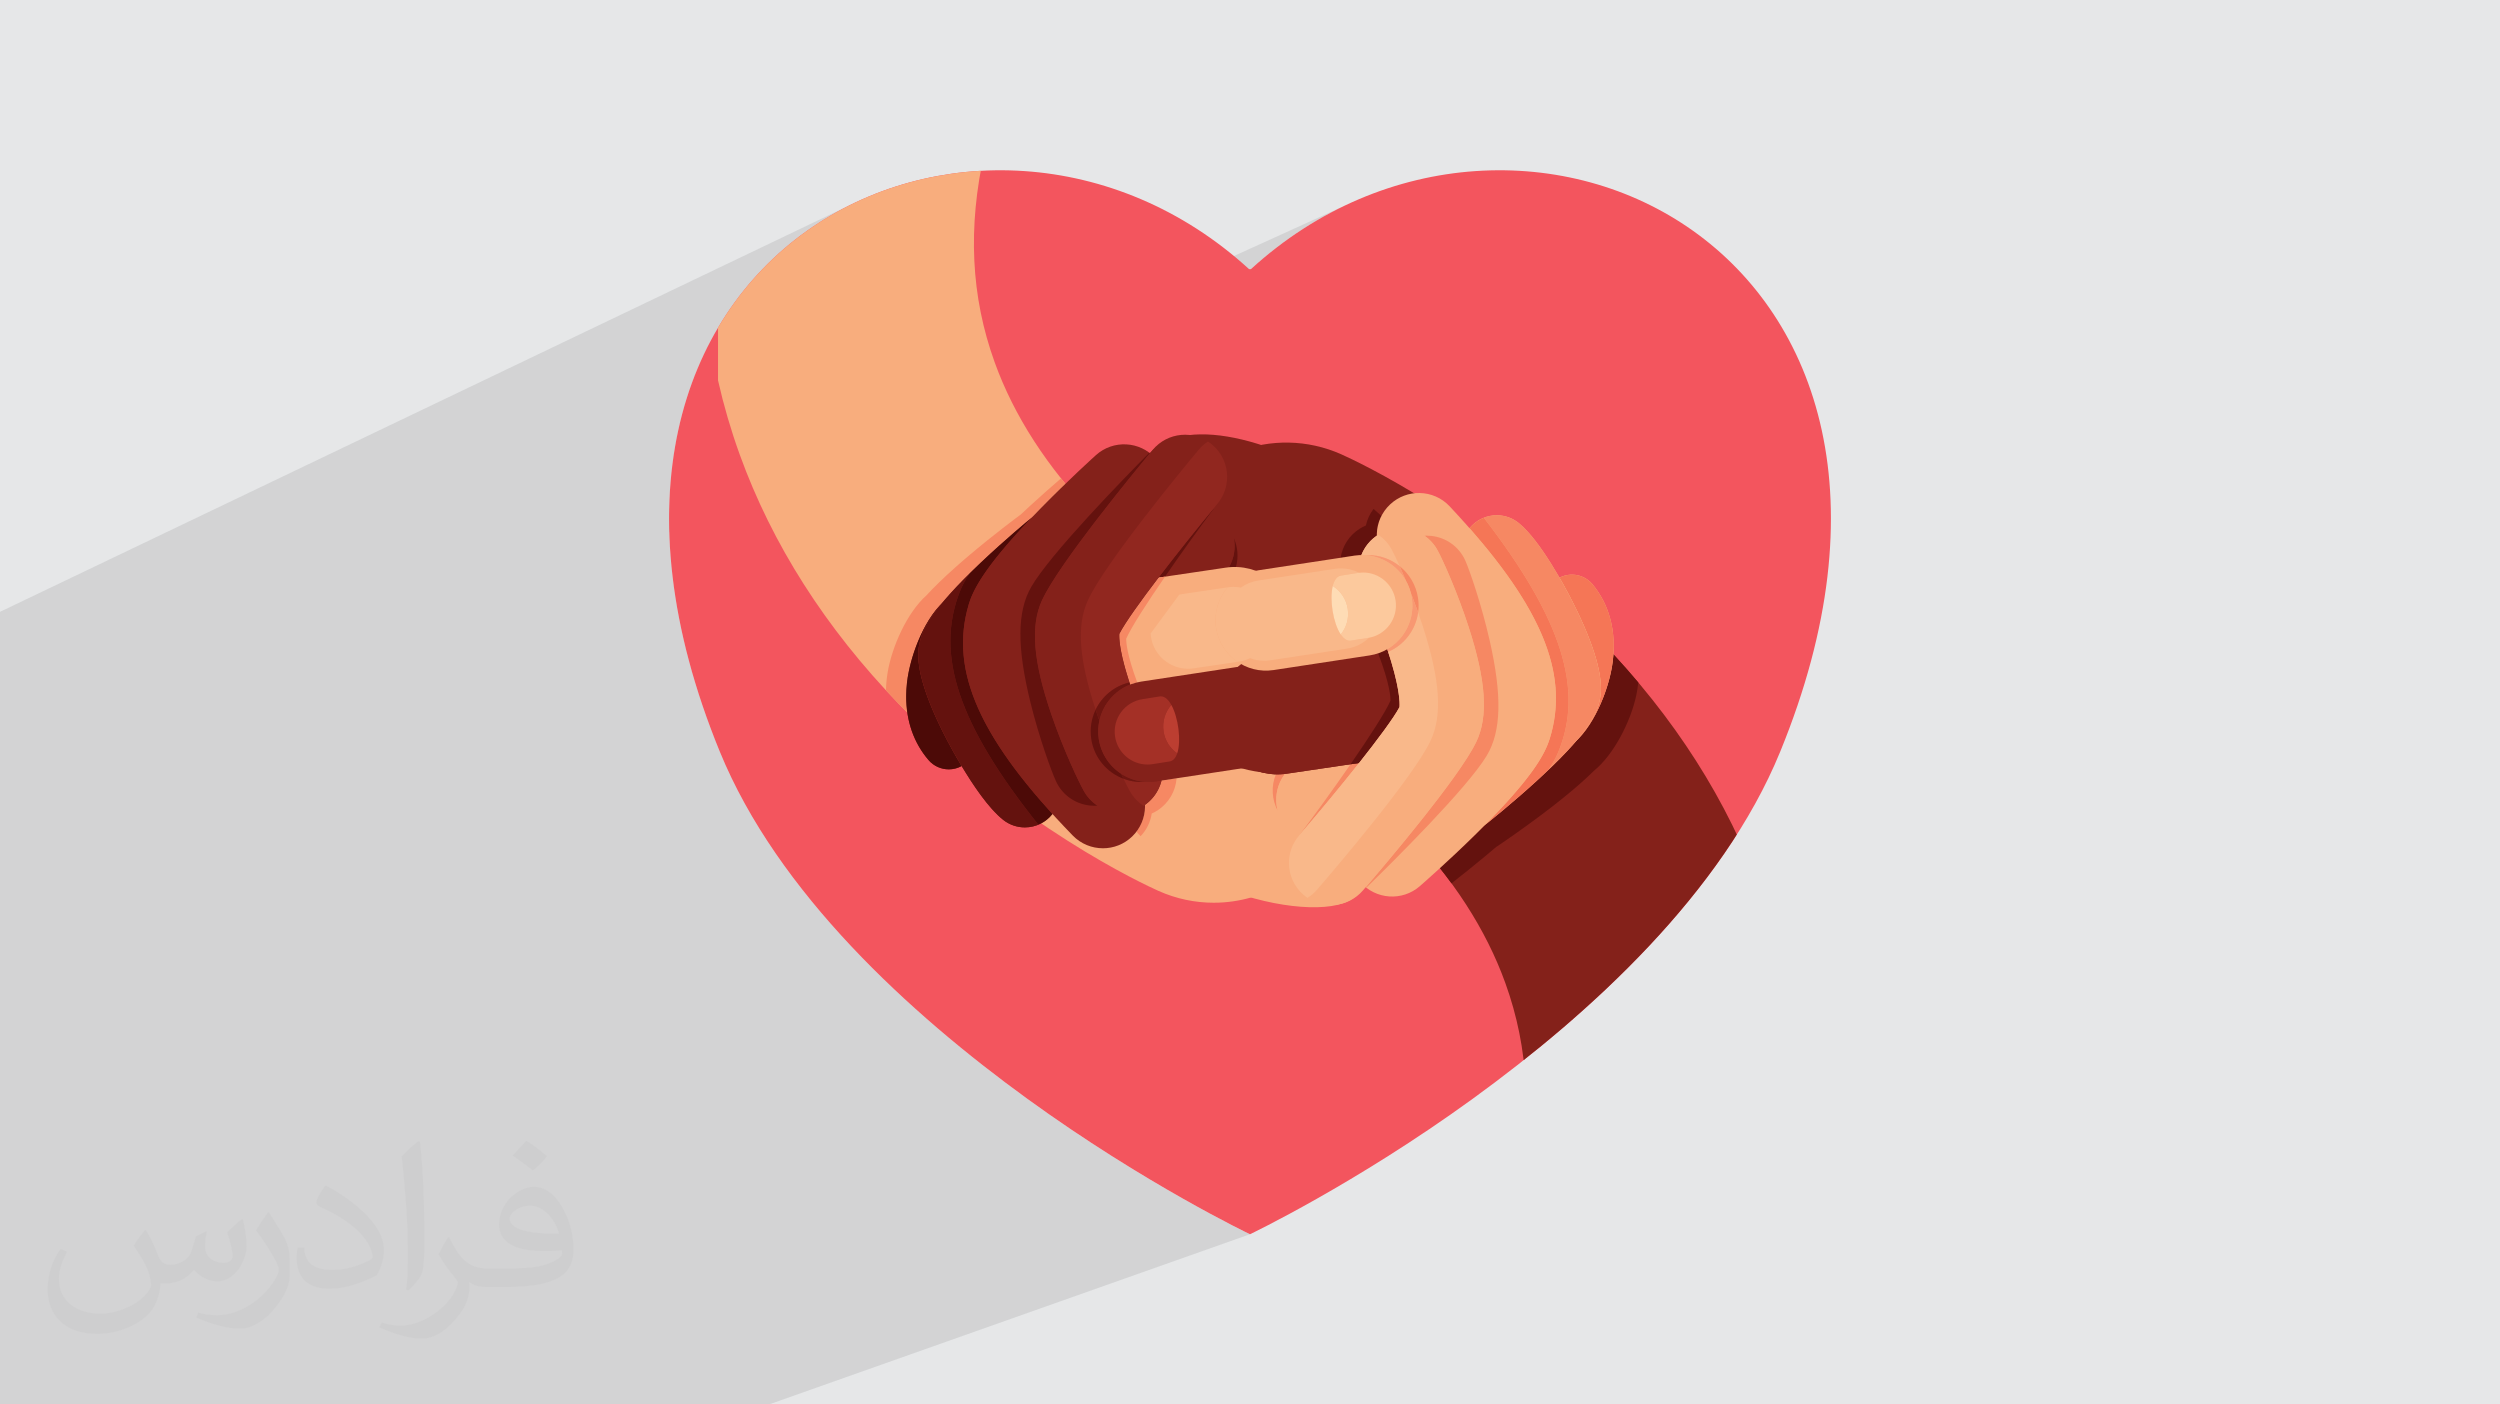 <?xml version="1.0" encoding="UTF-8"?>
<!DOCTYPE svg PUBLIC "-//W3C//DTD SVG 1.0//EN" "http://www.w3.org/TR/2001/REC-SVG-20010904/DTD/svg10.dtd">
<!-- Creator: CorelDRAW -->
<svg xmlns="http://www.w3.org/2000/svg" xml:space="preserve" width="94.192mm" height="52.917mm" version="1.0" style="shape-rendering:geometricPrecision; text-rendering:geometricPrecision; image-rendering:optimizeQuality; fill-rule:evenodd; clip-rule:evenodd"
viewBox="0 0 9404.92 5283.66"
 xmlns:xlink="http://www.w3.org/1999/xlink"
 xmlns:xodm="http://www.corel.com/coreldraw/odm/2003">
 <defs>
  <style type="text/css">
   <![CDATA[
    .fil24 {fill:none;fill-rule:nonzero}
    .fil10 {fill:#4C0A07;fill-rule:nonzero}
    .fil9 {fill:#64120E;fill-rule:nonzero}
    .fil15 {fill:#6E1611;fill-rule:nonzero}
    .fil7 {fill:#84211A;fill-rule:nonzero}
    .fil14 {fill:#91271F;fill-rule:nonzero}
    .fil19 {fill:#A43026;fill-rule:nonzero}
    .fil13 {fill:#AD3B2C;fill-rule:nonzero}
    .fil8 {fill:#B83034;fill-rule:nonzero}
    .fil12 {fill:#BA4D36;fill-rule:nonzero}
    .fil20 {fill:#BC3E31;fill-rule:nonzero}
    .fil11 {fill:#BC6145;fill-rule:nonzero}
    .fil3 {fill:#F3555E;fill-rule:nonzero}
    .fil5 {fill:#F45D53;fill-rule:nonzero}
    .fil16 {fill:#F57656;fill-rule:nonzero}
    .fil6 {fill:#F68863;fill-rule:nonzero}
    .fil18 {fill:#F89872;fill-rule:nonzero}
    .fil4 {fill:#F8AD7D;fill-rule:nonzero}
    .fil17 {fill:#F9B88A;fill-rule:nonzero}
    .fil21 {fill:#FCC99D;fill-rule:nonzero}
    .fil22 {fill:#FCD0A7;fill-rule:nonzero}
    .fil23 {fill:#FEDCB5;fill-rule:nonzero}
    .fil2 {fill:#373435;fill-opacity:0.031}
    .fil1 {fill:#2B2A29;fill-opacity:0.102}
    .fil0 {fill:#E6E7E8}
   ]]>
  </style>
   <clipPath id="id0" style="clip-rule:nonzero">
    <path d="M4705.96 1012.35c502.31,-458.81 1195.83,-476.53 1663.65,-143.77 467.8,332.77 713.53,1016.01 327.5,1959.16 -217.21,530.73 -714.1,984.58 -1156.68,1305.75 -442.57,321.16 -837.96,509.64 -837.96,509.64 0,0 -395.39,-188.47 -837.97,-509.64 -442.58,-321.17 -939.47,-775.03 -1156.69,-1305.75 -386.02,-943.15 -140.29,-1626.4 327.51,-1959.16 467.82,-332.76 1161.16,-315.03 1663.47,143.77l3.67 0 3.48 0z"/>
   </clipPath>
 </defs>
 <g id="Layer_x0020_1">
  <polygon class="fil0" points="-0,0 9404.92,0 9404.92,5283.66 -0,5283.66 "/>
  <polygon class="fil1" points="-0,3141.48 -0,3073.12 -0,2319.55 -0,2301.69 3220.51,760.4 3172.51,784.3 3125.58,810.31 3079.83,838.41 3035.32,868.58 2992.13,900.8 2950.31,935.05 2909.94,971.33 2871.11,1009.61 2833.87,1049.88 2798.3,1092.13 2764.49,1136.32 2732.51,1182.45 2702.43,1230.5 2674.32,1280.46 2648.27,1332.3 2624.34,1386.02 2602.61,1441.59 2583.16,1499 2566.06,1558.23 2551.39,1619.26 2539.22,1682.08 2529.62,1746.68 2522.67,1813.03 2518.46,1881.12 2517.49,1928.76 5058.68,773.63 5005.92,800.19 4953.83,829.24 4902.47,860.8 4851.92,894.87 4802.28,931.47 4753.59,970.62 4705.96,1012.35 2518.09,2002.22 2518.5,2022.44 2522.91,2095.65 2530.35,2170.52 2540.89,2247.06 2554.6,2325.23 2571.58,2405.02 2591.87,2486.42 2615.56,2569.4 2642.74,2653.96 2673.46,2740.08 2707.81,2827.74 2728.99,2877.26 2751.73,2926.34 2776.01,2974.94 2801.73,3023.05 2828.85,3070.67 2857.29,3117.8 2887.01,3164.41 2917.94,3210.5 2950.02,3256.05 2983.19,3301.07 3017.39,3345.54 3052.56,3389.43 3088.62,3432.76 3125.54,3475.5 3163.23,3517.65 3201.64,3559.2 3240.72,3600.13 3280.39,3640.44 3320.61,3680.11 3361.3,3719.14 3402.4,3757.51 3443.87,3795.22 3485.61,3832.26 3527.6,3868.6 3569.76,3904.26 3612.02,3939.21 3654.34,3973.43 3696.63,4006.94 3738.87,4039.71 3780.96,4071.74 3822.86,4103 3864.5,4133.49 3905.85,4163.21 3946.84,4192.14 3987.44,4220.27 4027.57,4247.6 4067.17,4274.11 4106.17,4299.78 4144.53,4324.62 4182.15,4348.62 4218.98,4371.74 4254.97,4394.01 4290.04,4415.39 4324.13,4435.88 4357.18,4455.47 4389.14,4474.16 4419.91,4491.92 4449.45,4508.74 4477.7,4524.64 4504.59,4539.58 4530.05,4553.56 4554.03,4566.56 4576.45,4578.59 4597.26,4589.61 4616.39,4599.65 4633.77,4608.66 4649.35,4616.66 4663.06,4623.62 4674.84,4629.54 4684.62,4634.4 4692.34,4638.21 4697.92,4640.93 4701.32,4642.58 4702.47,4643.13 2892.36,5283.66 807.73,5283.66 -0,5283.66 -0,3981.98 "/>
  <path class="fil2" d="M548.54 4627.69c17.95,27.21 29.6,53.36 40.96,82.43 8.45,16.91 12.93,48.09 52.57,48.09 11.61,0 28.28,-3.42 43.06,-11.61 16.63,-8.73 29.32,-21.94 35.94,-42l15.85 -53.36 38.57 -19.02 2.64 2.64c-5.27,20.09 -6.59,39.36 -6.59,54.43 0,44.63 38.57,61.56 69.22,61.56 17.95,0 34.09,-8.73 34.09,-25.11 0,-21.13 -8.98,-57.06 -20.62,-89.29 17.95,-17.95 35.94,-35.94 56.53,-50.47l3.17 1.6c8.98,38.04 14,75.56 14,100.66 0,24.57 -10.83,51.79 -19.81,69.49 -18.49,34.87 -51.25,62.62 -90.87,62.62 -30.1,0 -63.65,-15.07 -86.66,-43.06l-1.32 0c-21.66,26.96 -55.22,51.25 -108.86,51.25l-16.63 0c-2.64,35.41 -10.29,60.49 -21.94,82.95 -31.95,62.34 -126.81,106.47 -216.1,106.47 -124.17,0 -186.51,-71.59 -186.51,-166.96 0,-58.91 19.27,-113.6 48.88,-152.42l24.29 10.04c-18.49,35.41 -30.91,68.68 -30.91,101.45 0,89.29 72.66,131.83 156.4,131.83 77.68,0 173.83,-49.41 191.28,-106.72 -6.59,-62.62 -30.1,-91.93 -66.04,-148.99 10.83,-19.02 24.83,-38.04 42.28,-58.38l3.17 0 0 0 0 0 -0.02 -0.09zm1432.13 -336.04c26.15,16.39 51.79,35.66 76.87,57.85 -14,19.81 -31.45,37.79 -53.11,53.64 -25.11,-20.34 -50.19,-37.79 -75.84,-56.27 17.42,-19.55 34.62,-38.29 52.04,-55.22l0 0 0 0 0 0 0 0 0 0 0.03 0zm13.47 244.11c-42.28,0 -76.87,27.75 -76.87,48.34 0,44.13 84.53,57.85 185.72,57.31 -12.68,-51.79 -57.06,-105.68 -108.86,-105.68l0.01 0.03zm-94.86 236.19c54.96,0 103.04,-1.6 139.74,-10.83 40.96,-10.29 75.56,-30.91 75.56,-45.17 0,-3.7 0,-8.19 -1.32,-11.89 -22.98,2.11 -49.41,2.11 -72.38,2.11 -74.49,0 -131.55,-16.91 -154.02,-58.66 -5.55,-11.61 -9.51,-24.57 -9.51,-39.36 0,-40.43 17.42,-79.79 48.09,-107 25.61,-22.45 53.89,-36.44 82.67,-36.44 52.04,0 93.51,41.75 122.57,107.54 15.85,35.94 26.68,77.4 26.68,129.72 0,34.87 -9.51,64.19 -31.17,85.85 -40.43,39.11 -114.92,53.89 -229.04,53.89l-51.79 0 0 0 -13.47 0c-28.28,0 -48.62,-5.02 -64.72,-17.42l-2.64 0c0.79,6.59 1.32,12.93 1.32,19.02 0,25.61 -8.45,58.38 -25.61,84.53 -50.72,75.3 -105.68,108.04 -153.24,108.04 -48.09,0 -107,-18.49 -160.11,-42.54l9.51 -18.49c17.17,7.13 40.96,11.89 73.7,11.89 85.85,0 198.66,-82.43 212.66,-163 -3.17,-6.59 -8.98,-15.32 -17.17,-24.57 -25.11,-29.85 -40.96,-54.68 -55.75,-80.83 12.68,-25.11 24.29,-45.17 35.13,-63.4l4.49 -0.53c36.72,74.77 69.99,117.55 144.23,117.55l11.61 0 0 0 53.89 0 0 0 0 0 0 0 0 0 0 0 0.09 0.01zm-371.98 79c6.34,-34.34 6.87,-72.91 6.87,-108.86l0 -53.36c0,-99.6 -12.68,-244.36 -22.98,-338.68 17.95,-19.27 43.06,-42 62.87,-57.31l5.81 1.6c13.47,118.62 16.63,256 16.63,383.06 0,33.3 -1.32,65.79 -4.49,89.55 -1.85,30.1 -19.27,52.83 -56.53,87.7l-8.19 -3.7zm-382.8 -157.19c1.85,46.77 24.83,83.49 105.15,83.49 49.93,0 92.19,-12.93 138.96,-35.13 8.45,-3.7 12.93,-8.73 12.93,-12.93 0,-29.32 -22.45,-68.15 -60.23,-103.55 -36.72,-33.3 -85.34,-62.62 -130.76,-82.18 -15.6,-6.59 -20.62,-13.47 -20.62,-20.09 0,-13.47 17.95,-41.75 32.77,-62.09l5.02 -0.53c52.04,27.21 110.17,67.64 153.24,112.53 39.11,41.47 63.4,83.49 63.4,129.19 0,33.81 -10.29,65.51 -26.96,95.11 -57.06,28.79 -117.83,50.72 -178.06,50.72 -73.17,0 -123.1,-34.34 -123.1,-114.92 0,-8.73 0,-22.19 3.17,-39.64l25.11 0 0 0 0 0 0 0 0 0 0 0 -0.02 0zm-132.37 -132.9l45.45 73.45c16.63,27.21 32.23,56.81 32.23,103.55l0 59.7c0,48.34 -30.91,100.13 -80.83,151.38 -39.11,34.62 -73.7,49.41 -105.68,49.41 -47.55,0 -101.98,-14.79 -164.85,-41.75l7.13 -18.49c19.81,5.27 42.79,9.77 71.06,9.77 90.36,-0.53 182.8,-66.57 225.08,-147.15 5.02,-9.26 6.87,-17.95 6.87,-24.04 0,-9.26 -5.02,-19.55 -8.98,-28.79 -22.98,-43.31 -48.62,-82.95 -76.87,-119.68 14.79,-23.25 29.6,-45.7 45.7,-67.9l3.7 0.53 0 0 0 0 0 0 0 0 0 0 -0.02 0.01z"/>
  <path class="fil3" d="M4705.96 1012.35c502.31,-458.81 1195.83,-476.53 1663.65,-143.77 467.8,332.77 713.53,1016.01 327.5,1959.16 -217.21,530.73 -714.1,984.58 -1156.68,1305.75 -442.57,321.16 -837.96,509.64 -837.96,509.64 0,0 -395.39,-188.47 -837.97,-509.64 -442.58,-321.17 -939.47,-775.03 -1156.69,-1305.75 -386.02,-943.15 -140.29,-1626.4 327.51,-1959.16 467.82,-332.76 1161.16,-315.03 1663.47,143.77l3.67 0 3.48 0z"/>
  <g style="clip-path:url(#id0)">
   <g id="_1472216490592">
    <g>
     <path id="_1" class="fil4" d="M3711.39 529.18l-1010.23 0 0 901.57c21.25,94.12 48.37,187.1 81.48,278.8 122.01,337.94 323.14,653.43 597.79,937.69 442.23,457.72 924.4,680.49 977.93,704.38 67.54,30.15 138.12,44.42 207.61,44.42 195.07,0 381.31,-112.57 465.97,-302.21 114.82,-257.2 -0.6,-558.77 -257.79,-673.58 -3.43,-1.54 -351.15,-161.85 -660.2,-481.73 -174,-180.08 -299.15,-373.66 -371.96,-575.36 -89.53,-247.96 -101.99,-507 -38.08,-791.91 3.15,-14.04 5.53,-28.07 7.48,-42.07z"/>
     <path class="fil5" d="M3413.32 2680.78c-10.98,-11.04 -21.96,-22.23 -32.89,-33.55 -3.11,-3.22 -6.19,-6.42 -9.28,-9.64 3.09,3.23 6.17,6.42 9.28,9.64 10.92,11.31 21.92,22.52 32.89,33.55l0 0zm594.69 -860.88c-5.58,-6.77 -11.06,-13.54 -16.5,-20.33 0.01,0 0.02,-0.01 0.02,-0.02 5.43,6.8 10.92,13.57 16.48,20.33 0,0.01 0,0.01 0,0.02z"/>
     <path class="fil6" d="M3413.32 2680.78c-10.97,-11.03 -21.97,-22.24 -32.89,-33.55 -3.11,-3.22 -6.19,-6.41 -9.28,-9.64 -12.89,-13.47 -25.61,-27.01 -38.18,-40.61 0.43,-21.6 2.41,-43.68 6.11,-66.24 16.09,-97.9 73.46,-226.17 145.92,-290.75 27.83,-30.41 64.14,-65.95 111.77,-108.2l0.03 -0.02c6.41,-5.69 13.04,-11.5 19.87,-17.44 0.9,-0.78 1.79,-1.55 2.69,-2.34 7.12,-6.16 14.37,-12.42 21.96,-18.85 96.91,-82.37 189.1,-150.48 192.99,-153.35 1.29,-0.95 2.65,-1.73 3.96,-2.62 11.95,-11.28 24.46,-22.94 37.6,-34.99 41.14,-37.76 81.24,-73.01 115.64,-102.62 5.43,6.79 10.91,13.56 16.5,20.33 -28.83,27.86 -60.91,59.49 -93.62,92.9 -12.23,12.49 -23.91,24.58 -35.05,36.26 -1.51,1.14 -2.99,2.31 -4.46,3.51l0 0c-3.71,3.07 -92.13,76.01 -184.51,163.43l0 0c-2.89,2.75 -5.74,5.46 -8.56,8.14 -62.61,59.7 -107.49,107.62 -139.81,147 -68.84,68.4 -119.21,199.45 -130.03,298.01 -1.92,17.48 -2.88,34.67 -2.89,51.49l0 0c-0.01,20.6 1.41,40.67 4.23,60.14z"/>
     <path class="fil7" d="M5693.55 4531.79l1010.22 0 0 -901.57c-21.24,-94.13 -48.37,-187.1 -81.48,-278.8 -122.01,-337.95 -323.13,-653.43 -597.78,-937.69 -442.23,-457.72 -924.4,-680.49 -977.94,-704.39 -257.19,-114.83 -558.75,0.61 -673.57,257.8 -114.83,257.19 0.6,558.77 257.79,673.58 3.42,1.53 351.14,161.85 660.2,481.72 174,180.09 299.14,373.66 371.96,575.35 89.52,247.97 101.99,507.01 38.08,791.93 -3.16,14.04 -5.53,28.07 -7.48,42.07z"/>
     <path class="fil8" d="M5460.46 3323.07c-13.99,-19.15 -28.5,-38.19 -43.49,-57.1 0.02,-0.02 0.03,-0.03 0.05,-0.05 15.03,18.91 29.53,37.94 43.52,57.1 -0.03,0.01 -0.06,0.04 -0.08,0.05z"/>
     <path class="fil9" d="M5460.54 3323.02c-14,-19.16 -28.5,-38.19 -43.52,-57.1 37.91,-34.66 86.24,-79.81 136.03,-128.92 12.43,-12.26 24.31,-24.12 35.65,-35.61 1.53,-1.12 3.06,-2.28 4.56,-3.46 3.76,-3.01 93.45,-74.38 187.35,-160.17 0.16,-0.14 0.31,-0.29 0.46,-0.42 0.06,-0.07 0.12,-0.11 0.19,-0.18 0.06,-0.05 0.12,-0.11 0.18,-0.16 67.81,-62 115.91,-111.37 150.27,-151.78 70.01,-67.19 122.67,-197.3 135.23,-295.64 1.21,-9.44 2.13,-18.79 2.78,-28.06 32.26,34.87 63.43,70.18 93.54,105.92 -1.7,16.07 -4.19,32.33 -7.71,48.83 -20.67,97.04 -84,222.47 -159.41,283.58 -29.22,29.07 -67.17,62.86 -116.72,102.82l-0.04 0.03c-6.66,5.39 -13.56,10.88 -20.66,16.5 -0.94,0.73 -1.85,1.46 -2.79,2.19 -7.4,5.84 -14.95,11.74 -22.83,17.82 -100.67,77.72 -195.95,141.43 -199.96,144.11 -1.34,0.89 -2.74,1.6 -4.09,2.44 -12.48,10.69 -25.51,21.74 -39.2,33.18 -46.51,38.81 -91.64,74.75 -129.3,104.09z"/>
     <path class="fil7" d="M3569.26 2894.26c-28.32,0 -56.46,-11.9 -76.33,-35.11 -65.4,-76.36 -93.4,-176.65 -80.95,-290 11.94,-108.81 72.1,-257.19 152.06,-317.19 44.39,-33.3 107.35,-24.31 140.64,20.06 33.19,44.23 24.37,106.92 -19.62,140.31 -19.26,16.72 -67.4,100.18 -74.23,187.89 -4.16,53.37 7.51,96.51 34.69,128.24 36.1,42.15 31.18,105.56 -10.94,141.65 -18.94,16.22 -42.19,24.16 -65.31,24.16z"/>
     <path class="fil10" d="M3569.26 2894.26c-28.32,0 -56.46,-11.9 -76.33,-35.11 -55.31,-64.58 -83.87,-146.27 -83.83,-238.51 0.01,-16.82 0.97,-34.01 2.89,-51.49 10.82,-98.56 61.2,-229.61 130.03,-298.01 -59.5,72.52 -76.49,116.2 -83.43,151.76 -1.61,8.23 -4.12,21.11 -4.11,40.74 0.02,51.16 17.17,148.13 112.2,327.85 9.69,18.33 27.85,51.8 50.95,90.35 -15.09,8.32 -31.74,12.41 -48.36,12.41z"/>
     <path class="fil7" d="M3713.96 2482.07l0.01 0 -0.01 0zm141.59 630.6c-28.39,0 -56.98,-9.13 -81.05,-27.93 -83.44,-65.18 -180.18,-240.93 -207.84,-293.25 -131.49,-248.7 -113.88,-338.95 -108.09,-368.59 10.87,-55.74 46.48,-131.49 231.8,-306.9 92.38,-87.42 180.8,-160.37 184.51,-163.43 56.02,-46.11 138.79,-38.1 184.91,17.89 46.12,56.01 38.11,138.78 -17.88,184.91 -146.02,120.32 -290.94,263.31 -323.46,318.09 5.28,30.07 30.87,103.56 87.32,208.06 60.25,111.52 115.02,183.04 130.94,196.56 57.16,44.66 67.07,127.03 22.41,184.2 -25.86,33.09 -64.52,50.38 -103.57,50.38z"/>
     <path class="fil9" d="M3855.51 3112.67c-28.39,0 -56.96,-9.13 -81.02,-27.93 -54.21,-42.35 -114.04,-131.37 -156.88,-202.89 -23.11,-38.55 -41.27,-72.02 -50.95,-90.35 -95.03,-179.73 -112.18,-276.69 -112.2,-327.85 -0.01,-19.63 2.51,-32.51 4.11,-40.74 10.7,-54.87 45.39,-129.14 223.24,-298.76 -11.92,11.37 -23.15,22.3 -33.85,32.86 -18.77,27.48 -29.39,49.05 -36.53,67.09 -94.32,238.03 -6.06,501.72 294.78,878.27 19.75,-8.21 37.8,-21.16 52.05,-39 -11.61,14.55 -25.72,25.97 -41.24,34.15 -19.04,10.01 -40.2,15.16 -61.49,15.16 0,0 -0.02,0 -0.03,0z"/>
     <path class="fil9" d="M3958.28 3063.34c0.04,-0.05 0.09,-0.1 0.13,-0.16 -0.04,0.06 -0.09,0.11 -0.13,0.16z"/>
     <path class="fil9" d="M3958.47 3063.1c0.04,-0.03 0.06,-0.07 0.09,-0.11 -0.03,0.04 -0.05,0.08 -0.09,0.11z"/>
     <path class="fil9" d="M3958.64 3062.88c0.03,-0.02 0.05,-0.04 0.07,-0.08 -0.03,0.04 -0.04,0.06 -0.07,0.08z"/>
     <path class="fil9" d="M3958.97 3062.47c0.05,-0.06 0.1,-0.12 0.15,-0.19 -0.05,0.07 -0.1,0.13 -0.15,0.19z"/>
     <path class="fil11" d="M3958.27 3063.36c0,0 0,-0.01 0.01,-0.02 -0.01,0.01 -0.01,0.02 -0.01,0.02zm0.14 -0.18c0.02,-0.02 0.04,-0.06 0.06,-0.08 -0.02,0.02 -0.04,0.05 -0.06,0.08zm0.15 -0.19c0.03,-0.03 0.06,-0.07 0.08,-0.11 -0.02,0.03 -0.05,0.08 -0.08,0.11zm0.15 -0.19c0.03,-0.04 0.07,-0.08 0.1,-0.13 -0.04,0.05 -0.07,0.09 -0.1,0.13zm0.15 -0.18c0.03,-0.05 0.07,-0.1 0.11,-0.15 -0.04,0.05 -0.08,0.1 -0.11,0.15z"/>
     <path class="fil12" d="M3681.82 2124.14c2.82,-2.68 5.67,-5.39 8.56,-8.14 -2.89,2.75 -5.74,5.45 -8.56,8.14z"/>
     <path class="fil12" d="M3874.88 1952.57c1.48,-1.21 2.96,-2.38 4.46,-3.51l0 0c-1.51,1.14 -2.99,2.31 -4.46,3.51z"/>
     <path class="fil10" d="M3906.22 3102.36c-300.84,-376.55 -389.1,-640.24 -294.78,-878.27 7.15,-18.04 17.76,-39.61 36.53,-67.09 10.69,-10.56 21.93,-21.49 33.85,-32.86 2.82,-2.69 5.67,-5.39 8.56,-8.14l0 0c92.38,-87.42 180.8,-160.37 184.51,-163.43l0 0c1.48,-1.21 2.96,-2.38 4.46,-3.51 -177.52,186.24 -219.18,271.48 -235.09,325.21 -68.46,231.02 26,470.2 315.02,787.81 -0.05,0.07 -0.11,0.14 -0.16,0.21l0 0c-0.05,0.07 -0.1,0.13 -0.15,0.19 -0.04,0.05 -0.08,0.1 -0.11,0.15 -0.02,0.02 -0.03,0.04 -0.05,0.05 -0.03,0.05 -0.07,0.09 -0.1,0.13 -0.02,0.04 -0.04,0.06 -0.07,0.08 -0.02,0.04 -0.05,0.08 -0.08,0.11 -0.03,0.04 -0.05,0.08 -0.09,0.11 -0.02,0.02 -0.04,0.06 -0.06,0.08 -0.04,0.06 -0.09,0.11 -0.13,0.16 -0.01,0.01 -0.01,0.02 -0.01,0.02 -14.25,17.84 -32.3,30.79 -52.05,39z"/>
     <path class="fil4" d="M4901.4 2219.7l493.65 293.42c46.86,28.02 62.14,88.72 34.12,135.58l-309.15 659.63c30.81,199.09 -617.88,105.35 -865.42,-203.47 -158.92,-198.27 -68.61,-535.22 -37.28,-712.98 141.36,-236.45 447.62,-313.54 684.08,-172.18z"/>
     <path class="fil6" d="M4290.91 3145.78c-5.39,-5.54 -10.67,-11.15 -15.81,-16.83 22.66,-29.59 33.5,-65.42 32.44,-100.97 31.99,-22.63 53.36,-55.5 62.2,-91.49l56.6 -8.63c-3.68,47.8 -28.94,93.36 -72.39,121.24 -6.87,4.41 -13.96,8.15 -21.2,11.37 -4.74,31.03 -18.61,60.96 -41.85,85.31z"/>
     <path class="fil7" d="M4556.36 2841.98l-498.06 -285.87c-47.28,-27.29 -63.47,-87.76 -36.18,-135.04l303.12 -715.86c273.49,-306.67 1546.22,446.36 912.5,954.19 -137.73,238.58 -442.81,320.33 -681.39,182.57z"/>
     <path class="fil9" d="M5225.52 2462.31c-6.09,-4.8 -12.42,-9.29 -18.97,-13.44 4.23,-2.06 8.38,-4.26 12.41,-6.6 1.13,3.37 2.22,6.7 3.3,9.99l0.01 0c1.12,3.39 2.2,6.74 3.26,10.04zm-182.18 -364.07c6.79,-43.22 31.34,-83.44 71.07,-108.88 7.75,-4.95 15.78,-9.07 23.96,-12.53 4.89,-22.17 14.5,-43.52 28.99,-62.38 10.04,8.72 19.89,17.55 29.5,26.53 -11.81,23.12 -17.6,48.62 -17.28,74.09 -27.09,18.44 -46.88,44.19 -58.16,73.1 -8.66,0.12 -17.41,0.83 -26.21,2.16l-51.86 7.91z"/>
     <path class="fil9" d="M4623.3 2134c19.43,-33.86 25.31,-72.53 18.67,-108.99 14.8,33.79 17.7,72.06 7.7,108.01 -1.56,-0.03 -3.12,-0.05 -4.68,-0.05 -7.18,0 -14.42,0.34 -21.69,1.03z"/>
     <path class="fil7" d="M4613.2 2149.49l-117.48 158.35c-52.8,71.69 -153.7,87.02 -225.38,34.22 -71.69,-52.78 -87.01,-153.69 -34.22,-225.36l117.49 -158.37c52.79,-71.69 153.69,-87 225.36,-34.22 71.69,52.79 87.01,153.7 34.23,225.38z"/>
     <path class="fil9" d="M4358.11 2172.97c66.06,-86.61 142.34,-181.93 205.84,-258.68 0.34,0.19 0.68,0.39 1.01,0.59 -56.27,75.69 -123.11,168.52 -182.21,254.44l-0.01 0c0.01,-0.01 0.01,-0.01 0.01,-0.01l-24.63 3.65z"/>
     <path class="fil6" d="M4806.32 3049.25c-21.91,-41.69 -24.75,-91.65 -6.63,-136.01 1.92,0.05 3.84,0.08 5.77,0.08 9.36,0 18.83,-0.58 28.34,-1.76 -30.88,40.85 -39.38,91.66 -27.48,137.69z"/>
     <path class="fil4" d="M4834.03 2911.25l119.89 -156.55c53.88,-70.87 155,-84.65 225.87,-30.78 70.87,53.87 84.65,155 30.79,225.87l-119.89 156.56c-53.87,70.86 -155,84.64 -225.87,30.77 -70.87,-53.87 -84.65,-155 -30.79,-225.87z"/>
     <path class="fil6" d="M4889.34 3140.69c57.59,-76.79 128.52,-174.76 191.31,-265.64l0 0 0 0 32.39 -4.8c-72.4,91.49 -156.56,192.62 -223.7,270.44z"/>
     <path class="fil4" d="M4332.51 2176.76l277.74 -41.16c125.33,-19.03 242.35,67.15 261.36,192.47 19.03,125.32 -67.14,242.33 -192.46,261.36l-277.74 41.17c-125.33,19.02 -242.34,-67.15 -261.37,-192.47 -19.02,-125.33 67.15,-242.34 192.47,-261.37z"/>
     <polygon class="fil13" points="4358.11,2172.98 4358.11,2172.97 4382.74,2169.32 4382.74,2169.32 "/>
     <path class="fil6" d="M4251.59 2575.23c-0.9,-2.7 -1.78,-5.35 -2.65,-7.99l0 0c-33.97,-103.36 -38.37,-155.43 -38.37,-175.5 0,-3.1 0.1,-5.42 0.22,-7.07 20.57,-40.43 78.37,-121.32 147.32,-211.69l24.62 -3.65c-68.47,99.52 -126.61,189.79 -145.99,233.32 -0.23,11.78 2.02,58.58 41.44,164.33 -9.18,2.13 -18.04,4.89 -26.59,8.26z"/>
     <path class="fil7" d="M3948 2364.27l-0.07 0.24 0.07 -0.24zm201.24 826.9c-41.34,0 -82.59,-16.06 -113.65,-48.03 -348.46,-358.76 -465.5,-618.6 -391.34,-868.87 16.91,-57.1 62.9,-149.79 270.14,-361.46 105.42,-107.68 204.28,-196.86 208.44,-200.61 65,-58.56 165.16,-53.32 223.7,11.68 58.55,65.01 53.32,165.17 -11.69,223.72 -183.01,164.92 -363.41,359.76 -387.29,418.19 -14.82,50.18 -48.95,181.61 315.28,556.62 60.96,62.75 59.5,163.03 -3.26,223.99 -30.77,29.89 -70.59,44.77 -110.34,44.77z"/>
     <path class="fil9" d="M4116.52 3031.22c-4.73,0 -9.46,-0.22 -14.15,-0.64 -54.75,-4.93 -105.36,-38.24 -129.89,-91.81 -17.33,-37.85 -63.26,-163.54 -95.89,-296.02 -51.23,-207.96 -50.42,-341.93 2.66,-434.43 70.78,-123.37 349.61,-409.45 444.48,-505.24 0.78,0.58 1.56,1.18 2.34,1.79 -76.38,92.08 -344.45,419.6 -405.97,553.36 -44.56,96.88 -33.37,230.4 36.3,432.92 44.38,129.01 101.39,250.09 122.06,286.25 12.68,22.2 29.91,40.16 49.85,53.38 -3.92,0.29 -7.85,0.44 -11.77,0.44z"/>
     <path class="fil7" d="M4211.12 2381.58l0 0 0 0zm4.9 675.61c-54.97,0 -108.38,-28.64 -137.59,-79.79 -20.67,-36.16 -77.67,-157.23 -122.06,-286.25 -69.66,-202.52 -80.86,-336.04 -36.3,-432.92 64.73,-140.74 358.14,-496.02 416.31,-565.8 56,-67.21 155.86,-76.28 223.08,-20.28 67.21,56 76.29,155.87 20.3,223.09 -130.17,156.22 -327.04,406.98 -368.98,489.43 -0.98,13.69 -1.07,75 52.57,224.51 38.45,107.16 81.91,196.61 90.13,211.04 43.31,75.97 16.91,172.73 -59.05,216.09 -24.78,14.15 -51.79,20.87 -78.42,20.88z"/>
     <path class="fil14" d="M4301.99 3031.49c-20.41,-13.28 -38.07,-31.48 -50.99,-54.09 -5.69,-9.97 -14.15,-26.39 -24.34,-47.65 20.75,7.76 43.05,11.94 66.07,11.95 4.7,0 9.43,-0.18 14.19,-0.54 4.68,0.35 9.4,0.54 14.14,0.54 9.49,0 19.08,-0.72 28.74,-2.18l19.86 -3.04c-9.38,37.92 -32.69,72.35 -67.66,95zm-180.24 -361.64c-63.18,-190.65 -72.07,-318.18 -29.1,-411.62 64.74,-140.74 358.15,-496.02 416.3,-565.8 10.41,-12.49 22.35,-22.96 35.29,-31.38 5.22,3.38 10.33,7.02 15.24,11.1 37.61,31.33 57.01,76.4 57,121.82 0,35.74 -12.04,71.67 -36.7,101.28 -130.17,156.22 -327.04,406.98 -368.98,489.43 -0.12,1.65 -0.22,3.97 -0.22,7.07 0,20.07 4.4,72.14 38.36,175.5 -57.25,13.58 -103.06,52.39 -127.19,102.6z"/>
     <path class="fil12" d="M4251.59 2575.23c-0.91,-2.7 -1.79,-5.35 -2.66,-7.99 0.01,0 0.01,0 0.01,0 0.87,2.64 1.75,5.29 2.65,7.99l0 0z"/>
     <path class="fil9" d="M4226.65 2929.75c-62.4,-23.32 -110.66,-78.87 -121.38,-149.41 -5.93,-39.15 0.53,-77.31 16.48,-110.49 2.34,7.02 4.72,14.12 7.2,21.31 2.29,6.62 4.59,13.21 6.93,19.77 -4.9,22.19 -5.88,45.62 -2.27,69.41 8.47,55.75 40.37,102.14 84.18,130.64 3.08,6.6 6.03,12.88 8.86,18.77z"/>
     <path class="fil15" d="M4292.72 2941.71c-23.02,-0.01 -45.32,-4.19 -66.07,-11.95 -2.83,-5.89 -5.78,-12.17 -8.86,-18.77 26.26,17.08 56.78,27.76 89.12,30.18 -4.76,0.36 -9.49,0.54 -14.19,0.54zm-156.84 -230.78c-2.34,-6.56 -4.64,-13.15 -6.93,-19.77 -2.48,-7.19 -4.86,-14.29 -7.2,-21.31 24.12,-50.21 69.93,-89.03 127.2,-102.6 0.86,2.64 1.74,5.29 2.65,7.99 -59.1,23.26 -102.25,74.73 -115.71,135.69z"/>
     <path class="fil7" d="M5117.93 2869.53l-277.73 41.16c-125.32,19.03 -242.34,-67.15 -261.36,-192.47 -19.03,-125.32 67.14,-242.34 192.46,-261.37l277.74 -41.15c125.32,-19.02 242.33,67.14 261.36,192.47 19.03,125.32 -67.14,242.34 -192.47,261.36z"/>
     <path class="fil7" d="M5117.93 2869.53l-277.73 41.16c-125.32,19.03 -242.34,-67.15 -261.36,-192.47 -19.03,-125.32 67.14,-242.34 192.46,-261.37l277.74 -41.15c125.32,-19.02 242.33,67.14 261.36,192.47 19.03,125.32 -67.14,242.34 -192.47,261.36z"/>
     <polygon class="fil12" points="5080.65,2875.05 5080.65,2875.05 5113.04,2870.24 5113.04,2870.24 "/>
     <path class="fil9" d="M5080.65 2875.05c70.35,-101.8 130.52,-194.74 150.32,-239.11 0.26,-12.28 -2.16,-62.63 -46.45,-178.06 7.58,-2.56 14.91,-5.56 21.98,-8.99 6.58,4.17 12.93,8.68 19.04,13.49 34.91,109.07 39.82,165.05 39.83,187.9 0,4.44 -0.19,7.63 -0.37,9.71 -21.37,40.24 -81.03,120.63 -151.96,210.26l-32.39 4.8z"/>
     <path class="fil4" d="M5915.39 2161.76c28.31,0.49 56.24,12.89 75.71,36.43 64.05,77.5 90.27,178.26 75.84,291.38 -13.86,108.58 -76.61,255.87 -157.61,314.47 -44.96,32.5 -107.76,22.43 -140.27,-22.54 -32.41,-44.8 -22.49,-107.34 22.09,-139.94 19.55,-16.38 69.16,-98.98 77.53,-186.56 5.08,-53.28 -5.82,-96.62 -32.44,-128.83 -35.34,-42.76 -29.33,-106.08 13.44,-141.42 19.22,-15.89 42.6,-23.41 65.72,-23.01z"/>
     <path class="fil16" d="M5931.71 2785.21c60.75,-71.43 78.51,-114.82 86.08,-150.23 1.86,-8.75 4.85,-22.78 4.85,-44.7 -0.01,-52.16 -16.97,-149.02 -106.47,-325.74 -9.37,-18.49 -26.94,-52.27 -49.36,-91.23 14.69,-7.76 30.77,-11.57 46.8,-11.57 0.59,0 1.18,0.01 1.78,0.02 28.31,0.49 56.24,12.89 75.71,36.43 52.67,63.73 79.76,143.18 79.7,232.31 -0.01,19.26 -1.29,38.97 -3.86,59.07 -12.55,98.34 -65.21,228.45 -135.23,295.64z"/>
     <path class="fil4" d="M5632.99 1938.36c28.39,0.49 56.81,10.1 80.55,29.34 82.28,66.64 175.89,244.05 202.63,296.85 127.11,250.97 107.92,340.88 101.62,370.44 -11.86,55.54 -48.8,130.65 -237.18,302.77 -93.9,85.79 -183.58,157.16 -187.35,160.17 -56.8,45.11 -139.45,35.66 -184.57,-21.16 -45.12,-56.79 -35.67,-139.42 21.13,-184.56 148.12,-117.72 295.53,-258.15 329,-312.35 -4.75,-30.16 -29.05,-104.08 -83.64,-209.56 -58.28,-112.55 -111.77,-185.04 -127.47,-198.83 -56.37,-45.66 -64.83,-128.19 -19.17,-184.57 26.45,-32.63 65.4,-49.23 104.45,-48.54z"/>
     <path class="fil6" d="M5781.07 2937.33c0.06,-0.07 0.13,-0.12 0.19,-0.18 -0.07,0.07 -0.13,0.11 -0.19,0.18z"/>
     <path class="fil6" d="M5781.44 2936.99c15.09,-13.79 29.1,-26.9 42.3,-39.48 19.26,-27.15 30.25,-48.53 37.71,-66.44 98.48,-236.35 14.88,-501.55 -279.3,-883.31 -20.05,7.91 -38.46,20.68 -53.06,38.48 25.9,-31.57 63.57,-47.92 101.58,-47.92 0.78,0 1.55,0.01 2.33,0.03 28.39,0.49 56.81,10.1 80.55,29.34 82.28,66.64 175.89,244.05 202.63,296.85 89.49,176.71 106.46,273.58 106.47,325.74 0,21.93 -3,35.96 -4.85,44.7 -11.84,55.46 -48.69,130.43 -236.35,302.01z"/>
     <path class="fil6" d="M5528.38 1987.1l0 0c0.06,-0.07 0.11,-0.13 0.16,-0.21 0.06,-0.06 0.12,-0.13 0.17,-0.2 -0.05,0.07 -0.11,0.14 -0.17,0.2 -0.05,0.08 -0.1,0.14 -0.16,0.21zm0.39 -0.48c0.04,-0.04 0.07,-0.09 0.1,-0.13 -0.03,0.05 -0.06,0.09 -0.1,0.13zm0.16 -0.2c0.04,-0.05 0.08,-0.1 0.12,-0.14 -0.04,0.04 -0.08,0.09 -0.12,0.14z"/>
     <path class="fil13" d="M5588.7 3101.38l0 0c1.53,-1.12 3.06,-2.28 4.56,-3.46 3.76,-3.01 93.45,-74.38 187.35,-160.17 0.15,-0.14 0.31,-0.29 0.46,-0.42 -0.15,0.13 -0.3,0.28 -0.46,0.42 -93.9,85.79 -183.58,157.16 -187.35,160.17 -1.51,1.19 -3.04,2.35 -4.56,3.46zm192.56 -164.23c0.06,-0.05 0.12,-0.11 0.18,-0.16 -0.06,0.05 -0.12,0.11 -0.18,0.16z"/>
     <path class="fil5" d="M5528.71 1986.69c0.02,-0.02 0.04,-0.05 0.06,-0.07 -0.02,0.02 -0.04,0.05 -0.06,0.07z"/>
     <path class="fil5" d="M5528.87 1986.49c0.02,-0.02 0.04,-0.05 0.06,-0.07 -0.02,0.02 -0.04,0.05 -0.06,0.07z"/>
     <path class="fil5" d="M5529.05 1986.28c0.02,-0.02 0.02,-0.03 0.04,-0.04 -0.02,0.01 -0.02,0.03 -0.04,0.04z"/>
     <path class="fil16" d="M5588.7 3101.38c180.8,-183.11 223.96,-267.61 240.82,-321.06 72.5,-229.77 -17.73,-470.58 -301.13,-793.22 0.06,-0.07 0.11,-0.13 0.16,-0.21 0.06,-0.06 0.12,-0.13 0.17,-0.2 0.02,-0.02 0.04,-0.05 0.06,-0.07 0.04,-0.04 0.07,-0.08 0.1,-0.13 0.02,-0.02 0.04,-0.05 0.06,-0.07 0.04,-0.05 0.08,-0.1 0.12,-0.14 0.02,-0.01 0.02,-0.03 0.04,-0.04 14.6,-17.8 33.01,-30.57 53.06,-38.48 294.17,381.76 377.78,646.96 279.3,883.31 -7.46,17.91 -18.45,39.29 -37.71,66.44 -13.2,12.58 -27.21,25.69 -42.3,39.48 -0.06,0.05 -0.12,0.11 -0.18,0.16 -0.06,0.06 -0.13,0.11 -0.19,0.18 -0.15,0.13 -0.31,0.28 -0.46,0.42 -93.9,85.79 -183.58,157.16 -187.35,160.17 -1.51,1.19 -3.04,2.35 -4.56,3.46z"/>
     <path class="fil4" d="M5527.39 2685l0.07 -0.24 -0.07 0.24zm-186.67 -830.3c41.32,0.72 82.3,17.5 112.78,50.02 342.11,364.82 454.56,626.69 376.01,875.6 -17.91,56.8 -65.54,148.66 -276.46,356.67 -107.29,105.8 -207.7,193.24 -211.93,196.9 -66.02,57.4 -166.08,50.4 -223.47,-15.62 -57.4,-66.03 -50.4,-166.08 15.63,-223.47 185.89,-161.69 369.67,-353.32 394.58,-411.32 15.71,-49.92 52.13,-180.73 -305.46,-562.07 -59.83,-63.81 -56.6,-164.06 7.21,-223.9 31.29,-29.36 71.36,-43.53 111.11,-42.83z"/>
     <path class="fil6" d="M5140.12 3339.48c-0.78,-0.6 -1.55,-1.21 -2.31,-1.83 77.98,-90.73 351.77,-413.49 415.63,-546.15 46.26,-96.07 37.41,-229.77 -28.69,-433.48 -42.11,-129.78 -96.98,-251.84 -116.99,-288.35 -12.29,-22.42 -29.22,-40.67 -48.92,-54.24 3.02,-0.18 6.02,-0.26 9.03,-0.26 5.66,0 11.29,0.31 16.88,0.91 54.66,5.88 104.68,40.09 128.26,94.08 16.66,38.15 60.38,164.63 90.68,297.66 47.57,208.83 44.39,342.77 -10.28,434.33 -72.94,122.11 -356.77,403.23 -453.29,497.34z"/>
     <path class="fil4" d="M5271.59 1987.46c54.96,0.97 107.85,30.55 136.17,82.21 20.01,36.51 74.89,158.57 116.99,288.35 66.1,203.71 74.95,337.41 28.69,433.48 -67.21,139.59 -366.81,489.65 -426.19,558.4 -57.17,66.21 -157.19,73.54 -223.41,16.37 -66.21,-57.18 -73.53,-157.2 -16.37,-223.42 132.9,-153.91 334.15,-401.17 377.53,-482.87 1.22,-13.67 2.38,-74.97 -48.63,-225.4 -36.55,-107.82 -78.43,-198.02 -86.4,-212.59 -41.98,-76.72 -13.87,-173.01 62.83,-215.03 25.03,-13.7 52.16,-19.95 78.78,-19.5z"/>
     <path class="fil13" d="M5222.25 2452.27c-1.08,-3.3 -2.17,-6.62 -3.3,-9.99l0.01 -0.01c1.12,3.38 2.23,6.72 3.3,10l-0.01 0z"/>
     <path class="fil6" d="M5334.94 2304.08c-9.06,-25.66 -18.38,-50.56 -27.58,-74.09 -4.15,-15.95 -10.26,-30.96 -18.04,-44.82 -8.37,-20.23 -16.4,-38.82 -23.7,-55.23 35.88,28.75 61.48,70.53 68.93,119.59 2.82,18.54 2.86,36.86 0.4,54.55z"/>
     <path class="fil17" d="M4904.09 3366.47c-0.01,0 -0.02,-0.01 -0.03,-0.02 0.01,0.01 0.02,0.02 0.03,0.02z"/>
     <path class="fil17" d="M4918.86 3377.64c-5.06,-3.41 -10.02,-7.08 -14.78,-11.16 -0.01,0 -0.02,-0.01 -0.03,-0.02 -0.07,-0.06 -0.14,-0.12 -0.22,-0.18l0 0c-36.27,-31.33 -54.87,-75.51 -54.87,-119.96 -0.01,-36.67 12.65,-73.53 38.5,-103.46 132.9,-153.91 334.15,-401.17 377.53,-482.87 0.18,-2.08 0.37,-5.26 0.37,-9.71 -0.01,-23.54 -5.22,-82.26 -43.1,-198.01 60.82,-26.28 103.65,-82.82 112.68,-148.19 5.91,16.71 11.7,33.73 17.27,50.9 66.1,203.71 74.94,337.41 28.68,433.49 -67.2,139.58 -366.79,489.64 -426.18,558.39 -10.61,12.3 -22.74,22.57 -35.85,30.76z"/>
     <path class="fil18" d="M5222.26 2452.27c-1.07,-3.29 -2.18,-6.62 -3.3,-10 65.47,-38 104.45,-113.35 92.39,-192.73 -1.01,-6.65 -2.35,-13.17 -3.99,-19.54 9.2,23.52 18.52,48.43 27.58,74.09 -9.03,65.36 -51.86,121.91 -112.68,148.19z"/>
     <path class="fil17" d="M5265.62 2129.95c-32.89,-26.34 -74.41,-41.74 -118.51,-41.74 -3.72,0 -7.47,0.11 -11.22,0.34 -3.96,-0.26 -7.96,-0.39 -11.96,-0.39 -0.8,0 -1.6,0.01 -2.39,0.02 12.07,-30.75 33.78,-57.92 63.64,-76.52 20.18,13.65 37.51,32.15 50.04,54.99 6.76,12.34 17.5,34.44 30.39,63.3z"/>
     <path class="fil18" d="M5289.32 2185.17c-31.12,-55.5 -88.83,-92.54 -153.44,-96.62 3.75,-0.23 7.5,-0.34 11.22,-0.34 44.1,0 85.62,15.4 118.51,41.74 7.31,16.41 15.34,35 23.7,55.23z"/>
     <path class="fil7" d="M4711.02 2884.45l-361.23 55.08c-103.65,15.74 -200.44,-55.54 -216.17,-159.19 -15.74,-103.65 55.54,-200.44 159.19,-216.17l361.23 -55.07c103.65,-15.74 200.44,55.54 216.17,159.18 15.75,103.65 -55.53,200.44 -159.19,216.17z"/>
     <path class="fil19" d="M4316.99 2876.13c-60.11,0 -112.84,-43.89 -122.14,-105.14 -10.25,-67.55 36.18,-130.6 103.72,-140.87l64.43 -10.2c1.39,-0.21 2.77,-0.32 4.11,-0.32 64.91,0 99.17,234.85 33.02,244.89l-64.44 10.22c-6.29,0.95 -12.54,1.42 -18.71,1.42zm89.43 -224.41c-23.03,26.45 -34.78,62.42 -29.1,99.8 5.27,34.78 24.6,63.86 51.28,82.59 15.86,-46.63 4.31,-134.91 -22.19,-182.39z"/>
     <path class="fil20" d="M4428.62 2834.11c-26.68,-18.73 -46.01,-47.82 -51.28,-82.59 -5.68,-37.38 6.07,-73.35 29.1,-99.8 26.5,47.49 38.04,135.76 22.19,182.39z"/>
     <path class="fil4" d="M4733.96 2145.41l361.23 -55.08c103.65,-15.73 200.44,55.55 216.16,159.2 15.74,103.65 -55.53,200.44 -159.18,216.17l-361.23 55.07c-103.65,15.73 -200.44,-55.54 -216.17,-159.2 -15.75,-103.64 55.53,-200.43 159.19,-216.16z"/>
     <path class="fil17" d="M4469.46 2515.78c-68.68,0 -128.92,-50.15 -139.55,-120.13l0 0c-0.63,-4.15 -0.99,-8.28 -1.24,-12.39l107.54 -146.06c4,-0.97 8.05,-1.85 12.2,-2.48l169.91 -25.18c-34.67,40.47 -52.19,95.23 -43.55,152.03 8.22,54.19 38.59,99.53 80.52,128.21l-164.46 24.38c-7.18,1.09 -14.32,1.62 -21.37,1.62z"/>
     <path class="fil17" d="M4655.29 2489.78c-41.93,-28.68 -72.3,-74.02 -80.52,-128.21 -8.64,-56.8 8.89,-111.56 43.55,-152.03l1.1 -0.17c6.97,-1.06 13.88,-1.56 20.71,-1.56 9.48,0 18.79,0.97 27.86,2.77 18.81,-13.45 40.9,-22.89 65.31,-26.6l288.81 -44.02c7.65,-1.17 15.25,-1.73 22.75,-1.73 24.29,0 47.59,5.88 68.36,16.4 -1.29,0.15 -2.58,0.33 -3.87,0.52 -0.03,0.01 -0.05,0.01 -0.08,0.02l0 0 -64.43 10.22c-41.5,6.29 -43.48,101.04 -23.17,170.79 12.06,41.47 32,74.1 56.19,74.1 1.35,0 2.73,-0.11 4.11,-0.32l0 0 64.43 -10.22c1.29,-0.19 2.57,-0.41 3.83,-0.64 -21.87,21.16 -50.18,36.05 -82.56,40.96l-288.81 44.03c-7.67,1.17 -15.27,1.73 -22.79,1.73 -18.59,0 -36.59,-3.44 -53.34,-9.76 -12.59,6.16 -26.3,10.53 -40.89,12.75l-6.56 0.97z"/>
     <path class="fil21" d="M5077.85 2410.28c-24.19,0 -44.12,-32.63 -56.19,-74.1 -20.31,-69.75 -18.31,-164.5 23.18,-170.79l64.42 -10.22c0.02,-0.01 0.05,-0.01 0.08,-0.02 1.38,-0.2 2.73,-0.24 4.1,-0.41 -0.08,-0.03 -0.16,-0.07 -0.23,-0.11 4.95,-0.59 9.9,-0.89 14.77,-0.89 60.12,0 112.84,43.9 122.14,105.15 10.06,66.25 -34.44,128.2 -99.89,140.21 0.06,-0.06 0.12,-0.11 0.18,-0.17 -1.36,0.25 -2.66,0.61 -4.01,0.81l-64.43 10.22 0 0c-1.39,0.21 -2.77,0.32 -4.11,0.32zm-64.04 -205.69c-12.67,51.57 1.57,140.11 30.05,182.16 21.08,-26.07 31.65,-60.49 26.22,-96.24 -5.6,-36.9 -27.03,-67.42 -56.27,-85.92z"/>
     <path class="fil22" d="M5081.97 2409.96l0 0 64.43 -10.22c1.36,-0.2 2.66,-0.56 4.01,-0.81 -0.06,0.06 -0.12,0.11 -0.18,0.17 -1.27,0.23 -2.55,0.45 -3.83,0.64l-64.43 10.22 0 0zm-60.31 -73.78c-20.31,-69.75 -18.32,-164.5 23.17,-170.79l64.43 -10.22 -64.42 10.22c-41.5,6.29 -43.49,101.04 -23.18,170.79zm87.69 -181.04c1.3,-0.19 2.59,-0.37 3.87,-0.52 0.07,0.04 0.15,0.08 0.23,0.11 -1.38,0.17 -2.73,0.21 -4.1,0.41z"/>
     <path class="fil23" d="M5043.86 2386.76c-28.49,-42.06 -42.73,-130.59 -30.05,-182.16 29.25,18.5 50.67,49.02 56.27,85.92 5.43,35.76 -5.14,70.17 -26.22,96.24z"/>
    </g>
   </g>
  </g>
  <path class="fil24" d="M4705.96 1012.35c502.31,-458.81 1195.83,-476.53 1663.65,-143.77 467.8,332.77 713.53,1016.01 327.5,1959.16 -217.21,530.73 -714.1,984.58 -1156.68,1305.75 -442.57,321.16 -837.96,509.64 -837.96,509.64 0,0 -395.39,-188.47 -837.97,-509.64 -442.58,-321.17 -939.47,-775.03 -1156.69,-1305.75 -386.02,-943.15 -140.29,-1626.4 327.51,-1959.16 467.82,-332.76 1161.16,-315.03 1663.47,143.77l3.67 0 3.48 0z"/>
 </g>
</svg>
